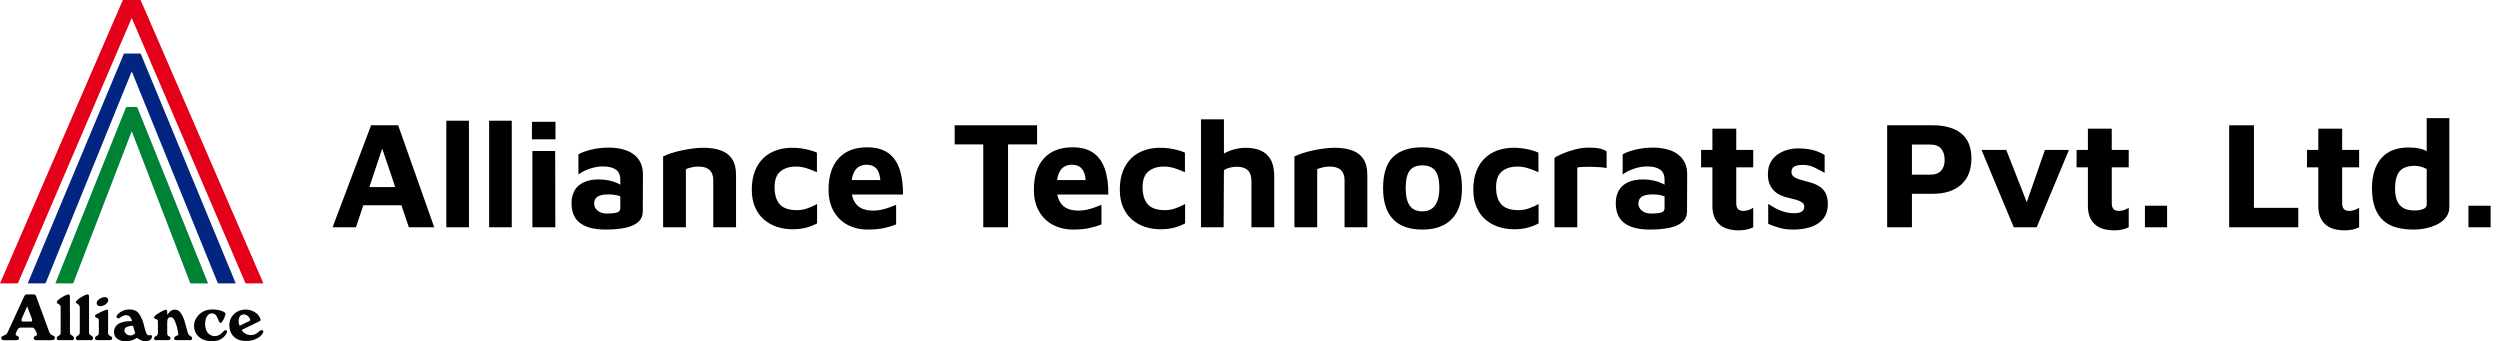 <?xml version="1.0" encoding="utf-8"?>
<!-- Generator: Adobe Illustrator 16.0.0, SVG Export Plug-In . SVG Version: 6.00 Build 0)  -->
<!DOCTYPE svg PUBLIC "-//W3C//DTD SVG 1.1//EN" "http://www.w3.org/Graphics/SVG/1.1/DTD/svg11.dtd">
<svg version="1.1" id="Layer_1" xmlns="http://www.w3.org/2000/svg" xmlns:xlink="http://www.w3.org/1999/xlink" x="0px" y="0px"
	 width="605px" height="82.574px" viewBox="0 0 605 82.574" enable-background="new 0 0 605 82.574" xml:space="preserve">
<g>
	<g id="logo-2" transform="translate(154.944 -211.268)">
		<path id="Path_2927" fill="#E50019" d="M-154.944,279.8c0.147-0.241,0.269-0.499,0.361-0.767
			c9.759-22.512,19.516-45.024,29.272-67.538c0.03-0.071,0.07-0.137,0.106-0.206c0.04-0.017,0.084-0.024,0.127-0.02h4.026
			c0.043-0.004,0.087,0.003,0.127,0.02c0.415,0.943,0.836,1.884,1.246,2.83c9.457,21.82,18.913,43.64,28.368,65.462
			c0.037,0.084,0.1,0.166,0.069,0.27c-1.339,0-2.678-0.005-4.017,0.006c-0.163,0.02-0.315-0.083-0.357-0.242
			c-6.773-15.804-13.548-31.606-20.327-47.409c-2.321-5.411-4.642-10.821-6.963-16.232c-0.044-0.1-0.09-0.2-0.142-0.319
			c-0.08,0.084-0.136,0.188-0.165,0.3c-5.6,13.06-11.202,26.121-16.806,39.183c-3.499,8.16-6.997,16.32-10.494,24.482
			c-0.044,0.157-0.199,0.259-0.361,0.236c-1.356-0.011-2.713-0.005-4.069-0.005L-154.944,279.8z"/>
		<path id="Path_2928" fill="#032582" d="M-97.927,279.85h-0.725c-1.1,0-2.191-0.006-3.287,0.005
			c-0.171,0.025-0.334-0.085-0.374-0.253c-3.313-8.162-6.63-16.322-9.952-24.48l-10.662-26.239
			c-0.035-0.087-0.074-0.174-0.119-0.278c-0.074,0.075-0.125,0.169-0.149,0.272c-5.661,13.917-11.322,27.835-16.982,41.753
			c-1.219,2.996-2.436,5.992-3.651,8.99c-0.032,0.153-0.178,0.257-0.334,0.235c-1.278-0.011-2.557-0.005-3.835-0.005h-0.208
			c0.007-0.126,0.045-0.248,0.112-0.355c7.68-18.338,15.359-36.676,23.039-55.014c0.042-0.168,0.204-0.277,0.376-0.253
			c1.174,0.012,2.348,0.009,3.522,0c0.153-0.025,0.301,0.069,0.343,0.219c7.591,18.357,15.186,36.712,22.786,55.064
			C-97.967,279.615-97.933,279.731-97.927,279.85z"/>
		<path id="Path_2929" fill="#008235" d="M-104.581,279.855c-1.412,0-2.785,0-4.159,0c-0.178,0-0.19-0.116-0.232-0.223
			c-0.838-2.177-1.675-4.353-2.512-6.529l-11.483-29.828c-0.023-0.061-0.053-0.12-0.084-0.188c-0.09,0.063-0.1,0.156-0.125,0.231
			c-4.659,12.104-9.316,24.206-13.973,36.311c-0.047,0.121-0.071,0.228-0.253,0.226c-1.347-0.009-2.7,0-4.043-0.006
			c-0.034-0.003-0.067-0.008-0.1-0.015c0.237-0.594,0.469-1.18,0.7-1.765c5.437-13.53,10.87-27.06,16.3-40.591
			c0.042-0.203,0.236-0.338,0.441-0.308c0.7,0.02,1.391,0.018,2.086,0c0.181-0.025,0.35,0.093,0.388,0.271
			c3.219,8.021,6.44,16.041,9.665,24.061l7.273,18.1L-104.581,279.855z"/>
		<path id="Path_2930" fill="#030504" d="M-114.487,287.456c0.197-0.254,0.407-0.497,0.629-0.729
			c0.634-0.672,1.693-0.703,2.365-0.069c0.083,0.079,0.159,0.167,0.225,0.262c0.472,0.677,0.823,1.432,1.037,2.229
			c0.254,0.848,0.488,1.7,0.712,2.555c0.083,0.395,0.34,0.731,0.7,0.914c0.076,0.043,0.146,0.095,0.208,0.155
			c0.149,0.131,0.204,0.339,0.137,0.526c-0.06,0.182-0.236,0.299-0.426,0.283c-0.235,0-0.47,0-0.7,0h-2.635
			c-0.233,0-0.465-0.013-0.557-0.279c-0.084-0.245,0.035-0.475,0.323-0.639c0.151-0.084,0.31-0.153,0.465-0.232
			c0.151-0.064,0.235-0.227,0.2-0.387c-0.139-1.104-0.434-2.181-0.876-3.2c-0.072-0.148-0.152-0.292-0.242-0.431
			c-0.188-0.306-0.551-0.455-0.9-0.369c-0.319,0.054-0.563,0.316-0.592,0.639c-0.043,0.186-0.065,0.377-0.067,0.568
			c0,0.852,0.006,1.699,0,2.556c0,0.418,0.086,0.75,0.537,0.899c0.196,0.077,0.308,0.286,0.261,0.492
			c-0.019,0.221-0.191,0.314-0.385,0.369c-0.017,0.005-0.035,0.008-0.052,0.008c-1.069,0-2.139,0-3.208,0
			c-0.137,0.016-0.266-0.072-0.3-0.207c-0.064-0.185-0.026-0.39,0.1-0.539c0.104-0.105,0.224-0.193,0.356-0.258
			c0.286-0.128,0.463-0.418,0.446-0.73c-0.012-0.9,0-1.809-0.005-2.713c0-0.396-0.086-0.5-0.454-0.627
			c-0.049-0.018-0.1-0.031-0.148-0.051c-0.365-0.147-0.428-0.43-0.152-0.709c0.249-0.244,0.525-0.457,0.824-0.636
			c0.482-0.308,0.988-0.578,1.513-0.807c0.447-0.191,0.666-0.048,0.67,0.431C-114.485,286.952-114.487,287.172-114.487,287.456z"/>
		<path id="Path_2931" fill="#030504" d="M-103.552,293.842h-0.414c-0.644-0.023-1.277-0.166-1.867-0.424
			c-1.81-0.771-2.65-2.865-1.878-4.676c0.118-0.274,0.269-0.533,0.451-0.771c0.773-1.101,2.023-1.769,3.368-1.8
			c0.983-0.068,1.968,0.085,2.883,0.449c0.145,0.057,0.28,0.135,0.4,0.232c0.182,0.132,0.262,0.363,0.2,0.579
			c-0.152,0.608-0.413,1.185-0.77,1.7c-0.28,0.4-0.57,0.367-0.779-0.067c-0.108-0.226-0.2-0.463-0.284-0.7
			c-0.102-0.248-0.227-0.486-0.373-0.712c-0.403-0.583-1.202-0.729-1.785-0.325c-0.052,0.036-0.102,0.076-0.148,0.119
			c-0.264,0.242-0.458,0.551-0.563,0.894c-0.274,0.896-0.259,1.854,0.044,2.741c0.387,1.168,1.647,1.801,2.815,1.414
			c0.303-0.1,0.58-0.264,0.813-0.48c0.234-0.22,0.463-0.447,0.7-0.667c0.138-0.181,0.384-0.236,0.586-0.134
			c0.167,0.092,0.2,0.359,0.082,0.615c-0.53,1.093-1.591,1.831-2.8,1.949C-103.099,293.817-103.327,293.821-103.552,293.842z"/>
		<path id="Path_2932" fill="#030504" d="M-138.013,287.362c0,1.416,0.009,2.833-0.006,4.249c-0.049,0.354,0.146,0.697,0.476,0.836
			c0.162,0.065,0.301,0.177,0.4,0.32c0.174,0.22,0.136,0.54-0.085,0.714c-0.102,0.08-0.231,0.118-0.361,0.105
			c-0.791,0.009-1.582,0-2.372,0c-0.252,0-0.5,0-0.756,0c-0.179,0-0.368-0.025-0.433-0.221c-0.095-0.213-0.056-0.461,0.1-0.634
			c0.104-0.104,0.226-0.191,0.358-0.257c0.275-0.127,0.443-0.41,0.422-0.712c-0.008-2.024-0.008-4.05,0-6.073
			c0.033-0.365-0.177-0.71-0.518-0.847c-0.055-0.026-0.108-0.056-0.158-0.089c-0.215-0.094-0.314-0.344-0.221-0.559
			c0.027-0.063,0.069-0.117,0.121-0.16c0.334-0.33,0.711-0.613,1.12-0.843c0.38-0.239,0.782-0.442,1.2-0.608
			c0.467-0.176,0.7-0.012,0.7,0.48C-138.017,284.496-138.012,285.928-138.013,287.362z"/>
		<path id="Path_2933" fill="#030504" d="M-133.397,287.37c0,1.442,0.007,2.885-0.005,4.327c-0.025,0.302,0.14,0.586,0.413,0.714
			c0.256,0.139,0.532,0.269,0.545,0.633c0.044,0.25-0.123,0.488-0.373,0.533c-0.037,0.006-0.074,0.008-0.111,0.006
			c-0.408,0.011-0.817,0-1.225,0c-0.626,0-1.251,0-1.877,0c-0.211,0-0.426-0.006-0.516-0.258c-0.084-0.244-0.004-0.516,0.2-0.676
			c0.037-0.036,0.08-0.067,0.126-0.092c0.421-0.176,0.664-0.621,0.584-1.07c-0.023-1.9-0.017-3.806,0-5.71
			c0.042-0.417-0.192-0.813-0.577-0.978c-0.456-0.223-0.491-0.508-0.124-0.85c0.666-0.6,1.438-1.068,2.277-1.383
			c0.438-0.172,0.665,0,0.665,0.471C-133.396,284.483-133.396,285.926-133.397,287.37z"/>
		<path id="Path_2934" fill="#030504" d="M-128.782,289.204c0,0.834,0.015,1.668-0.007,2.5c-0.054,0.373,0.162,0.734,0.516,0.864
			c0.101,0.05,0.196,0.111,0.284,0.183c0.151,0.111,0.22,0.305,0.173,0.488c-0.037,0.166-0.176,0.291-0.346,0.311
			c-0.136,0.027-0.275,0.039-0.414,0.033c-0.913,0-1.825,0-2.738,0h-0.026c-0.252,0-0.5-0.023-0.6-0.299
			c-0.089-0.254,0.036-0.49,0.32-0.674c0.064-0.044,0.131-0.084,0.2-0.119c0.263-0.111,0.422-0.383,0.391-0.668
			c-0.014-1.025-0.012-2.052,0-3.076c0.024-0.224-0.115-0.432-0.331-0.494c-0.139-0.047-0.272-0.107-0.4-0.181
			c-0.174-0.087-0.244-0.3-0.156-0.474c0.027-0.053,0.066-0.099,0.115-0.133c0.094-0.077,0.195-0.146,0.3-0.209
			c0.701-0.418,1.446-0.753,2.223-1c0.4-0.135,0.5-0.053,0.5,0.365C-128.781,287.482-128.782,288.347-128.782,289.204z"/>
		<path id="Path_2935" fill="#030504" d="M-130.642,285.348c-0.345-0.009-0.662-0.018-0.822-0.367
			c-0.157-0.351-0.08-0.762,0.194-1.031c0.42-0.445,0.99-0.721,1.6-0.771c0.316-0.078,0.646,0.063,0.806,0.346
			c0.178,0.324,0.133,0.725-0.112,1C-129.381,285.034-129.992,285.334-130.642,285.348z"/>
		<path id="Path_2936" fill="#030504" d="M-142.169,292.456c-0.456-0.166-0.799-0.547-0.919-1.017
			c-0.434-1.2-0.877-2.392-1.318-3.586l-1.779-4.829c-0.057-0.344-0.382-0.574-0.725-0.518c-0.002,0.001-0.005,0.001-0.008,0.002
			c-0.5,0-0.991,0.006-1.487,0c-0.251-0.025-0.491,0.109-0.6,0.337c-0.069,0.13-0.146,0.256-0.207,0.39
			c-0.594,1.291-1.187,2.582-1.777,3.875c-0.699,1.52-1.399,3.038-2.1,4.557c-0.13,0.356-0.425,0.628-0.791,0.729
			c-0.173,0.057-0.338,0.136-0.491,0.234c-0.211,0.123-0.304,0.381-0.221,0.611c0.044,0.243,0.218,0.315,0.431,0.336
			c0.1,0.01,0.191,0.014,0.286,0.014c0.913,0,1.826,0,2.739,0c0.139-0.001,0.277-0.016,0.413-0.043
			c0.19-0.015,0.343-0.161,0.367-0.351c0.057-0.209-0.04-0.43-0.233-0.528c-0.153-0.08-0.3-0.168-0.451-0.258
			c-0.106-0.051-0.157-0.174-0.117-0.285c0.097-0.442,0.283-0.859,0.545-1.229c0.164-0.23,0.434-0.361,0.716-0.35
			c0.905,0.01,1.809,0.01,2.713,0c0.211-0.01,0.414,0.088,0.537,0.26c0.297,0.387,0.513,0.828,0.636,1.3
			c0.055,0.142-0.016,0.302-0.158,0.356c-0.002,0.001-0.004,0.002-0.006,0.002c-0.145,0.078-0.291,0.156-0.429,0.244
			c-0.155,0.106-0.225,0.301-0.172,0.481c0.021,0.169,0.146,0.306,0.312,0.342c0.159,0.045,0.324,0.064,0.489,0.058
			c0.565,0,1.13,0,1.7,0c0.426,0,0.852,0,1.278,0c0.322,0.018,0.644-0.004,0.96-0.065c0.223-0.044,0.378-0.246,0.363-0.474
			C-141.662,292.7-141.905,292.543-142.169,292.456z M-147.169,288.784c0.018,0.146-0.086,0.279-0.233,0.298
			c-0.017,0.003-0.035,0.003-0.053,0.001c-0.66,0.004-1.32,0.004-1.98,0c-0.145,0.013-0.272-0.095-0.284-0.239
			c-0.001-0.011-0.001-0.022,0-0.034c-0.024-0.137-0.015-0.278,0.029-0.411l1.317-3c0.4,1.06,0.781,2.045,1.159,3.029
			C-147.175,288.541-147.159,288.663-147.169,288.784L-147.169,288.784z"/>
		<path id="Path_2937" fill="#030504" d="M-118.573,292.373c-0.529,0.115-0.737,0.01-0.958-0.483
			c-0.222-0.519-0.392-1.057-0.507-1.608c-0.204-1.094-0.626-2.135-1.242-3.062c-0.281-0.425-0.701-0.737-1.188-0.886
			c-1.321-0.422-2.767-0.113-3.8,0.812c-0.162,0.132-0.295,0.296-0.393,0.481c-0.117,0.172-0.103,0.402,0.036,0.558
			c0.153,0.141,0.381,0.165,0.56,0.06c0.114-0.063,0.223-0.135,0.326-0.213c0.226-0.162,0.474-0.29,0.737-0.381
			c0.506-0.227,1.099-0.125,1.5,0.258c0.194,0.246,0.341,0.525,0.434,0.823c0.07,0.208,0.03,0.267-0.205,0.263
			c-0.93-0.052-1.859,0.113-2.715,0.482c-1.073,0.476-1.616,1.682-1.26,2.8c0.065,0.29,0.214,0.554,0.428,0.759
			c0.539,0.502,1.243,0.789,1.979,0.808h0.367l0.182-0.013c0.846-0.021,1.67-0.271,2.383-0.728c0.143-0.101,0.207-0.084,0.306,0.035
			c0.752,0.657,1.797,0.864,2.742,0.543c0.422-0.151,0.7-0.558,0.688-1.006C-118.191,292.414-118.321,292.319-118.573,292.373z
			 M-122.264,291.902c-0.322,0.429-0.863,0.632-1.387,0.522c-0.516-0.076-0.952-0.424-1.142-0.909
			c-0.154-0.49,0.118-1.013,0.608-1.168c0.171-0.063,0.346-0.113,0.524-0.149c0.195-0.039,0.395-0.055,0.592-0.08
			c0.241-0.06,0.333,0.062,0.4,0.276c0.115,0.462,0.253,0.918,0.415,1.366C-122.231,291.805-122.235,291.86-122.264,291.902z"/>
		<path id="Path_2938" fill="#030504" d="M-91.314,291.272c-0.155-0.173-0.363-0.126-0.558-0.055
			c-0.199,0.088-0.377,0.217-0.524,0.379c-0.585,0.592-1.423,0.861-2.244,0.724c-0.673-0.081-1.283-0.435-1.686-0.979
			c-0.11-0.149-0.118-0.251,0.094-0.351c1.074-0.505,2.14-1.029,3.208-1.548c0.312-0.151,0.621-0.309,0.932-0.46
			c0.174-0.058,0.269-0.246,0.211-0.421c-0.005-0.014-0.01-0.026-0.017-0.04c-0.17-0.521-0.473-0.99-0.88-1.359
			c-1.298-1.072-3.103-1.286-4.615-0.547c-1.407,0.699-2.218,2.211-2.022,3.771c0.061,1.585,1.184,2.928,2.733,3.269
			c0.435,0.102,0.882,0.145,1.329,0.127c1.056,0.042,2.097-0.25,2.977-0.834c0.447-0.274,0.815-0.658,1.072-1.115
			C-91.18,291.664-91.184,291.435-91.314,291.272z M-96.804,290.034c-0.122,0.061-0.169,0.029-0.208-0.082
			c-0.226-0.569-0.249-1.199-0.064-1.783c0.156-0.499,0.626-0.832,1.149-0.813c0.749,0.052,1.375,0.589,1.541,1.321
			c0.032,0.092-0.017,0.192-0.108,0.224c-0.001,0-0.002,0.001-0.003,0.001c-0.773,0.374-1.543,0.751-2.311,1.134L-96.804,290.034z"
			/>
	</g>
	<g enable-background="new    ">
		<path d="M80.481,55l9.324-24.679h6.549L105.086,55h-6.142l-7.881-23.273l2.923-0.259L86.142,55H80.481z M85.735,49.672
			l1.221-4.403h11.211l0.555,4.403H85.735z"/>
		<path d="M113.485,55h-5.476V29.211h5.476V55z"/>
		<path d="M123.845,55h-5.476V29.211h5.476V55z"/>
		<path d="M128.729,33.725V29.47h5.698v4.255H128.729z M128.84,55V36.537h5.513L134.39,55H128.84z"/>
		<path d="M146.526,55.555c-1.135,0-2.202-0.104-3.201-0.314s-1.875-0.555-2.627-1.036c-0.753-0.48-1.338-1.134-1.758-1.961
			c-0.419-0.826-0.629-1.855-0.629-3.089c0-1.159,0.241-2.171,0.722-3.034s1.214-1.529,2.202-1.998
			c0.986-0.469,2.232-0.703,3.737-0.703c0.838,0,1.652,0.087,2.442,0.259c0.789,0.173,1.499,0.407,2.127,0.703
			s1.128,0.617,1.499,0.962l0.222,2.664c-0.494-0.296-1.086-0.53-1.776-0.703c-0.691-0.172-1.431-0.259-2.22-0.259
			c-1.209,0-2.09,0.18-2.646,0.536c-0.555,0.358-0.833,0.92-0.833,1.684c0,0.469,0.135,0.889,0.407,1.259
			c0.271,0.369,0.635,0.653,1.091,0.851c0.456,0.197,0.931,0.296,1.424,0.296c1.258,0,2.14-0.086,2.646-0.259
			c0.505-0.173,0.759-0.519,0.759-1.036v-6.882c0-1.135-0.364-1.955-1.092-2.461c-0.728-0.505-1.757-0.758-3.089-0.758
			c-1.085,0-2.177,0.191-3.274,0.573c-1.098,0.383-1.992,0.845-2.683,1.388v-4.885c0.641-0.394,1.634-0.764,2.979-1.109
			c1.344-0.346,2.855-0.519,4.533-0.519c0.592,0,1.245,0.05,1.961,0.148c0.715,0.099,1.43,0.277,2.146,0.536
			c0.715,0.259,1.375,0.636,1.979,1.129c0.604,0.493,1.091,1.123,1.461,1.887c0.37,0.765,0.555,1.715,0.555,2.85l-0.037,8.843
			c0,1.061-0.358,1.918-1.073,2.571c-0.715,0.654-1.745,1.129-3.089,1.425C150.046,55.407,148.425,55.555,146.526,55.555z"/>
		<path d="M160.474,37.869c0.468-0.246,1.085-0.5,1.85-0.759c0.764-0.259,1.603-0.486,2.516-0.685
			c0.912-0.197,1.832-0.357,2.756-0.48s1.782-0.186,2.572-0.186c1.677,0,3.108,0.217,4.292,0.647
			c1.184,0.433,2.09,1.129,2.719,2.091s0.943,2.27,0.943,3.922V55h-5.513V43.53c0-0.469-0.068-0.9-0.204-1.295
			c-0.136-0.395-0.339-0.734-0.61-1.018c-0.272-0.283-0.642-0.506-1.11-0.666c-0.469-0.16-1.036-0.241-1.702-0.241
			c-0.568,0-1.135,0.068-1.702,0.204c-0.568,0.136-0.999,0.277-1.295,0.426V55h-5.513V37.869z"/>
		<path d="M191.776,55.481c-1.332,0-2.59-0.198-3.774-0.593c-1.184-0.394-2.233-0.986-3.145-1.775
			c-0.913-0.789-1.628-1.788-2.146-2.997c-0.518-1.208-0.777-2.614-0.777-4.218c0-1.702,0.246-3.188,0.74-4.459
			c0.493-1.271,1.178-2.324,2.054-3.163c0.875-0.839,1.905-1.468,3.089-1.888c1.184-0.419,2.491-0.629,3.922-0.629
			c1.011,0,2.054,0.105,3.126,0.314c1.073,0.21,2.017,0.5,2.831,0.87v4.735c-0.864-0.394-1.708-0.721-2.534-0.98
			c-0.827-0.259-1.671-0.389-2.535-0.389c-1.554,0-2.806,0.389-3.755,1.166c-0.95,0.777-1.425,2.041-1.425,3.792
			c0,1.851,0.419,3.244,1.258,4.182c0.838,0.938,2.232,1.406,4.181,1.406c0.913,0,1.795-0.16,2.646-0.481
			c0.851-0.32,1.585-0.653,2.202-0.999v4.699c-0.864,0.443-1.764,0.789-2.701,1.036C194.094,55.357,193.009,55.481,191.776,55.481z"
			/>
		<path d="M210.054,55.555c-1.875,0-3.534-0.389-4.977-1.165c-1.443-0.777-2.566-1.887-3.367-3.33
			c-0.802-1.443-1.202-3.163-1.202-5.161c0-3.257,0.808-5.778,2.423-7.567c1.615-1.788,3.928-2.682,6.938-2.682
			c2.072,0,3.743,0.443,5.014,1.332c1.27,0.888,2.201,2.183,2.793,3.885c0.592,1.702,0.875,3.773,0.851,6.216h-14.245l-0.592-3.515
			h10.286l-0.814,1.738c-0.025-1.998-0.309-3.403-0.851-4.218c-0.543-0.813-1.431-1.221-2.664-1.221
			c-0.69,0-1.313,0.173-1.868,0.518c-0.555,0.346-0.987,0.92-1.295,1.721c-0.309,0.802-0.463,1.905-0.463,3.312
			c0,1.776,0.426,3.145,1.277,4.107c0.851,0.962,2.213,1.442,4.088,1.442c0.69,0,1.375-0.079,2.053-0.24
			c0.678-0.16,1.313-0.352,1.906-0.573c0.592-0.223,1.097-0.42,1.517-0.593v4.736c-0.888,0.37-1.881,0.673-2.979,0.906
			C212.785,55.438,211.509,55.555,210.054,55.555z"/>
		<path d="M237.951,55V34.946h-6.919v-4.625h19.943v4.625h-7.03V55H237.951z"/>
		<path d="M259.745,55.555c-1.875,0-3.534-0.389-4.977-1.165c-1.443-0.777-2.566-1.887-3.367-3.33
			c-0.802-1.443-1.202-3.163-1.202-5.161c0-3.257,0.808-5.778,2.423-7.567c1.615-1.788,3.928-2.682,6.938-2.682
			c2.072,0,3.743,0.443,5.014,1.332c1.27,0.888,2.201,2.183,2.793,3.885c0.592,1.702,0.875,3.773,0.851,6.216h-14.245l-0.592-3.515
			h10.286l-0.814,1.738c-0.025-1.998-0.309-3.403-0.851-4.218c-0.543-0.813-1.431-1.221-2.664-1.221
			c-0.69,0-1.313,0.173-1.868,0.518c-0.555,0.346-0.987,0.92-1.295,1.721c-0.309,0.802-0.463,1.905-0.463,3.312
			c0,1.776,0.426,3.145,1.277,4.107c0.851,0.962,2.213,1.442,4.088,1.442c0.69,0,1.375-0.079,2.053-0.24
			c0.678-0.16,1.313-0.352,1.906-0.573c0.592-0.223,1.097-0.42,1.517-0.593v4.736c-0.888,0.37-1.881,0.673-2.979,0.906
			C262.476,55.438,261.2,55.555,259.745,55.555z"/>
		<path d="M280.834,55.481c-1.332,0-2.59-0.198-3.774-0.593c-1.184-0.394-2.233-0.986-3.145-1.775
			c-0.913-0.789-1.628-1.788-2.146-2.997c-0.518-1.208-0.777-2.614-0.777-4.218c0-1.702,0.246-3.188,0.74-4.459
			c0.493-1.271,1.178-2.324,2.054-3.163c0.875-0.839,1.905-1.468,3.089-1.888c1.184-0.419,2.491-0.629,3.922-0.629
			c1.011,0,2.054,0.105,3.126,0.314c1.073,0.21,2.017,0.5,2.831,0.87v4.735c-0.864-0.394-1.708-0.721-2.534-0.98
			c-0.827-0.259-1.671-0.389-2.535-0.389c-1.554,0-2.806,0.389-3.755,1.166c-0.95,0.777-1.425,2.041-1.425,3.792
			c0,1.851,0.419,3.244,1.258,4.182c0.838,0.938,2.232,1.406,4.181,1.406c0.913,0,1.795-0.16,2.646-0.481
			c0.851-0.32,1.585-0.653,2.202-0.999v4.699c-0.864,0.443-1.764,0.789-2.701,1.036C283.153,55.357,282.068,55.481,280.834,55.481z"
			/>
		<path d="M290.639,55V28.878h5.55v11.1l-2.331-1.258c0.986-0.863,2.152-1.572,3.497-2.127c1.344-0.556,2.719-0.833,4.125-0.833
			c1.356,0,2.553,0.223,3.589,0.666c1.036,0.444,1.844,1.166,2.423,2.165c0.58,0.999,0.87,2.374,0.87,4.125V55h-5.513V43.863
			c0-1.233-0.302-2.128-0.906-2.683c-0.605-0.555-1.486-0.833-2.646-0.833c-0.592,0-1.178,0.081-1.758,0.241s-1.03,0.364-1.35,0.61
			L296.115,55H290.639z"/>
		<path d="M313.246,37.869c0.469-0.246,1.086-0.5,1.85-0.759c0.765-0.259,1.604-0.486,2.517-0.685
			c0.912-0.197,1.831-0.357,2.757-0.48c0.924-0.123,1.781-0.186,2.571-0.186c1.677,0,3.108,0.217,4.292,0.647
			c1.184,0.433,2.09,1.129,2.719,2.091s0.943,2.27,0.943,3.922V55h-5.512V43.53c0-0.469-0.068-0.9-0.204-1.295
			s-0.339-0.734-0.61-1.018s-0.643-0.506-1.11-0.666c-0.469-0.16-1.036-0.241-1.702-0.241c-0.567,0-1.135,0.068-1.701,0.204
			c-0.568,0.136-1,0.277-1.295,0.426V55h-5.514V37.869z"/>
		<path d="M344.215,55.555c-3.158,0-5.531-0.845-7.123-2.534c-1.59-1.689-2.386-4.175-2.386-7.455c0-3.527,0.808-6.063,2.423-7.604
			c1.615-1.542,3.979-2.313,7.086-2.313c2.096,0,3.854,0.352,5.272,1.054c1.419,0.703,2.491,1.783,3.22,3.238
			c0.727,1.455,1.091,3.33,1.091,5.624c0,3.28-0.827,5.766-2.479,7.455S347.298,55.555,344.215,55.555z M344.215,51.152
			c0.912,0,1.671-0.216,2.275-0.647s1.061-1.061,1.369-1.888c0.309-0.826,0.463-1.844,0.463-3.052c0-1.382-0.154-2.473-0.463-3.275
			c-0.309-0.801-0.771-1.381-1.388-1.738s-1.368-0.537-2.257-0.537c-0.938,0-1.702,0.186-2.294,0.556s-1.03,0.956-1.313,1.757
			c-0.283,0.802-0.426,1.882-0.426,3.238c0,1.874,0.327,3.274,0.98,4.199C341.816,50.689,342.833,51.152,344.215,51.152z"/>
		<path d="M366.377,55.481c-1.332,0-2.59-0.198-3.773-0.593c-1.184-0.394-2.232-0.986-3.145-1.775
			c-0.914-0.789-1.629-1.788-2.146-2.997c-0.518-1.208-0.777-2.614-0.777-4.218c0-1.702,0.246-3.188,0.74-4.459
			c0.493-1.271,1.178-2.324,2.054-3.163c0.875-0.839,1.905-1.468,3.089-1.888c1.185-0.419,2.492-0.629,3.922-0.629
			c1.012,0,2.055,0.105,3.127,0.314c1.073,0.21,2.017,0.5,2.83,0.87v4.735c-0.863-0.394-1.707-0.721-2.533-0.98
			c-0.827-0.259-1.672-0.389-2.535-0.389c-1.555,0-2.807,0.389-3.756,1.166s-1.424,2.041-1.424,3.792
			c0,1.851,0.419,3.244,1.258,4.182c0.838,0.938,2.232,1.406,4.181,1.406c0.913,0,1.795-0.16,2.646-0.481
			c0.852-0.32,1.585-0.653,2.201-0.999v4.699c-0.863,0.443-1.764,0.789-2.701,1.036C368.695,55.357,367.611,55.481,366.377,55.481z"
			/>
		<path d="M376.183,55V38.239c0.345-0.296,0.962-0.635,1.851-1.018c0.888-0.382,1.904-0.728,3.053-1.036
			c1.146-0.309,2.299-0.463,3.459-0.463c1.159,0,2.072,0.087,2.738,0.26s1.17,0.395,1.516,0.666v4.032
			c-0.418-0.098-0.949-0.172-1.59-0.222c-0.643-0.049-1.309-0.08-1.998-0.093c-0.691-0.012-1.345-0.006-1.961,0.019
			c-0.617,0.025-1.135,0.074-1.555,0.148V55H376.183z"/>
		<path d="M399.233,55.555c-1.135,0-2.202-0.104-3.201-0.314s-1.874-0.555-2.627-1.036c-0.752-0.48-1.338-1.134-1.757-1.961
			c-0.42-0.826-0.629-1.855-0.629-3.089c0-1.159,0.24-2.171,0.721-3.034c0.481-0.863,1.215-1.529,2.202-1.998
			c0.986-0.469,2.231-0.703,3.736-0.703c0.839,0,1.652,0.087,2.442,0.259c0.789,0.173,1.499,0.407,2.128,0.703
			s1.128,0.617,1.498,0.962l0.222,2.664c-0.493-0.296-1.085-0.53-1.775-0.703c-0.691-0.172-1.431-0.259-2.22-0.259
			c-1.209,0-2.091,0.18-2.646,0.536c-0.556,0.358-0.833,0.92-0.833,1.684c0,0.469,0.136,0.889,0.407,1.259
			c0.271,0.369,0.635,0.653,1.092,0.851c0.456,0.197,0.931,0.296,1.424,0.296c1.258,0,2.14-0.086,2.646-0.259
			s0.759-0.519,0.759-1.036v-6.882c0-1.135-0.364-1.955-1.092-2.461c-0.728-0.505-1.757-0.758-3.089-0.758
			c-1.086,0-2.178,0.191-3.275,0.573c-1.098,0.383-1.992,0.845-2.682,1.388v-4.885c0.641-0.394,1.634-0.764,2.979-1.109
			c1.344-0.346,2.854-0.519,4.532-0.519c0.592,0,1.245,0.05,1.961,0.148c0.715,0.099,1.431,0.277,2.146,0.536
			c0.716,0.259,1.375,0.636,1.979,1.129s1.092,1.123,1.462,1.887c0.37,0.765,0.555,1.715,0.555,2.85l-0.037,8.843
			c0,1.061-0.357,1.918-1.072,2.571c-0.716,0.654-1.746,1.129-3.09,1.425C402.754,55.407,401.132,55.555,399.233,55.555z"/>
		<path d="M420.841,55.74c-2.171,0-3.786-0.513-4.847-1.536c-1.061-1.022-1.591-2.473-1.591-4.347v-9.361h-2.738v-4.218h2.738
			v-5.144h5.771v5.144h4.107v4.218h-4.107v8.658c0,0.642,0.136,1.116,0.407,1.424c0.271,0.31,0.728,0.463,1.369,0.463
			c0.37,0,0.777-0.074,1.221-0.222c0.444-0.148,0.814-0.333,1.11-0.556V55c-0.518,0.271-1.079,0.463-1.684,0.573
			C421.994,55.685,421.408,55.74,420.841,55.74z"/>
		<path d="M434.013,55.555c-1.332,0-2.474-0.142-3.423-0.425s-1.844-0.599-2.683-0.944v-4.847c0.519,0.346,1.098,0.697,1.739,1.055
			s1.351,0.647,2.128,0.869c0.776,0.223,1.597,0.333,2.46,0.333c0.888,0,1.511-0.153,1.868-0.462s0.537-0.685,0.537-1.129
			c0-0.419-0.186-0.759-0.555-1.018c-0.37-0.259-0.852-0.475-1.443-0.647c-0.592-0.172-1.221-0.333-1.887-0.48
			c-0.593-0.123-1.185-0.314-1.776-0.574c-0.592-0.259-1.123-0.61-1.591-1.054c-0.469-0.444-0.846-0.993-1.129-1.646
			s-0.425-1.449-0.425-2.387c0-1.209,0.233-2.214,0.702-3.016s1.086-1.449,1.851-1.942c0.764-0.493,1.591-0.845,2.479-1.055
			c0.889-0.209,1.751-0.302,2.59-0.277c1.529,0.05,2.744,0.216,3.645,0.499c0.9,0.284,1.721,0.647,2.461,1.092v4.329
			c-0.839-0.469-1.672-0.906-2.497-1.313c-0.827-0.407-1.771-0.61-2.831-0.61c-0.962,0-1.652,0.147-2.072,0.443
			c-0.419,0.296-0.629,0.691-0.629,1.185c0,0.469,0.142,0.839,0.426,1.109c0.283,0.272,0.659,0.487,1.129,0.647
			c0.468,0.161,0.986,0.314,1.554,0.463c0.616,0.148,1.252,0.327,1.905,0.536c0.653,0.21,1.271,0.506,1.85,0.889
			c0.58,0.383,1.049,0.913,1.406,1.591c0.357,0.679,0.537,1.572,0.537,2.683c-0.025,1.505-0.433,2.707-1.222,3.607
			s-1.807,1.542-3.052,1.924C436.818,55.363,435.468,55.555,434.013,55.555z"/>
		<path d="M462.688,46.897V55h-5.994V30.321h11.1c2.887,0,5.155,0.653,6.809,1.961c1.652,1.308,2.479,3.33,2.479,6.067
			c0,2.738-0.826,4.848-2.479,6.327c-1.653,1.48-3.922,2.221-6.809,2.221H462.688z M462.688,42.272h4.366
			c0.641,0,1.189-0.087,1.646-0.26c0.456-0.172,0.819-0.419,1.091-0.739s0.475-0.697,0.611-1.129
			c0.135-0.432,0.203-0.894,0.203-1.388c0-0.592-0.068-1.109-0.203-1.554c-0.137-0.444-0.34-0.839-0.611-1.185
			c-0.271-0.345-0.635-0.604-1.091-0.776c-0.457-0.173-1.006-0.259-1.646-0.259h-4.366V42.272z"/>
		<path d="M487.329,55l-7.808-18.722h5.994l5.661,14.43l-1.332,0.037l5.032-14.467h5.809L492.879,55H487.329z"/>
		<path d="M511.711,55.74c-2.171,0-3.786-0.513-4.847-1.536c-1.061-1.022-1.591-2.473-1.591-4.347v-9.361h-2.738v-4.218h2.738
			v-5.144h5.771v5.144h4.107v4.218h-4.107v8.658c0,0.642,0.136,1.116,0.407,1.424c0.271,0.31,0.728,0.463,1.369,0.463
			c0.37,0,0.777-0.074,1.221-0.222c0.444-0.148,0.814-0.333,1.11-0.556V55c-0.518,0.271-1.079,0.463-1.684,0.573
			C512.864,55.685,512.278,55.74,511.711,55.74z"/>
		<path d="M519.073,55v-5.217h5.365V55H519.073z"/>
		<path d="M539.46,55V30.321h5.994v19.979h10.729V55H539.46z"/>
		<path d="M567.468,55.74c-2.171,0-3.786-0.513-4.847-1.536c-1.061-1.022-1.591-2.473-1.591-4.347v-9.361h-2.738v-4.218h2.738
			v-5.144h5.771v5.144h4.107v4.218h-4.107v8.658c0,0.642,0.136,1.116,0.407,1.424c0.271,0.31,0.728,0.463,1.369,0.463
			c0.37,0,0.777-0.074,1.221-0.222c0.444-0.148,0.814-0.333,1.11-0.556V55c-0.518,0.271-1.079,0.463-1.684,0.573
			C568.621,55.685,568.035,55.74,567.468,55.74z"/>
		<path d="M584.045,55.555c-1.456,0-2.794-0.16-4.015-0.48c-1.222-0.32-2.275-0.857-3.164-1.609c-0.888-0.753-1.585-1.782-2.09-3.09
			c-0.506-1.308-0.759-2.936-0.759-4.884c0-3.034,0.746-5.427,2.238-7.178c1.492-1.752,3.73-2.628,6.716-2.628
			c0.394,0,0.912,0.031,1.554,0.093c0.642,0.063,1.308,0.217,1.998,0.463c0.69,0.247,1.308,0.666,1.85,1.258l-1.109,1.702V28.582
			h5.476v21.534c0,0.913-0.247,1.708-0.74,2.387s-1.153,1.239-1.979,1.683c-0.826,0.444-1.757,0.784-2.793,1.018
			C586.19,55.438,585.13,55.555,584.045,55.555z M584.267,50.93c0.888,0,1.609-0.116,2.164-0.352
			c0.556-0.233,0.833-0.585,0.833-1.054v-8.621c-0.444-0.247-0.92-0.438-1.425-0.574c-0.506-0.135-0.993-0.203-1.462-0.203
			c-1.035,0-1.911,0.173-2.627,0.518c-0.715,0.346-1.252,0.926-1.609,1.739c-0.357,0.814-0.536,1.912-0.536,3.293
			c0,1.086,0.147,2.017,0.444,2.794c0.296,0.776,0.782,1.382,1.461,1.813C582.188,50.715,583.106,50.93,584.267,50.93z"/>
		<path d="M597.363,55v-5.217h5.365V55H597.363z"/>
	</g>
</g>
</svg>
